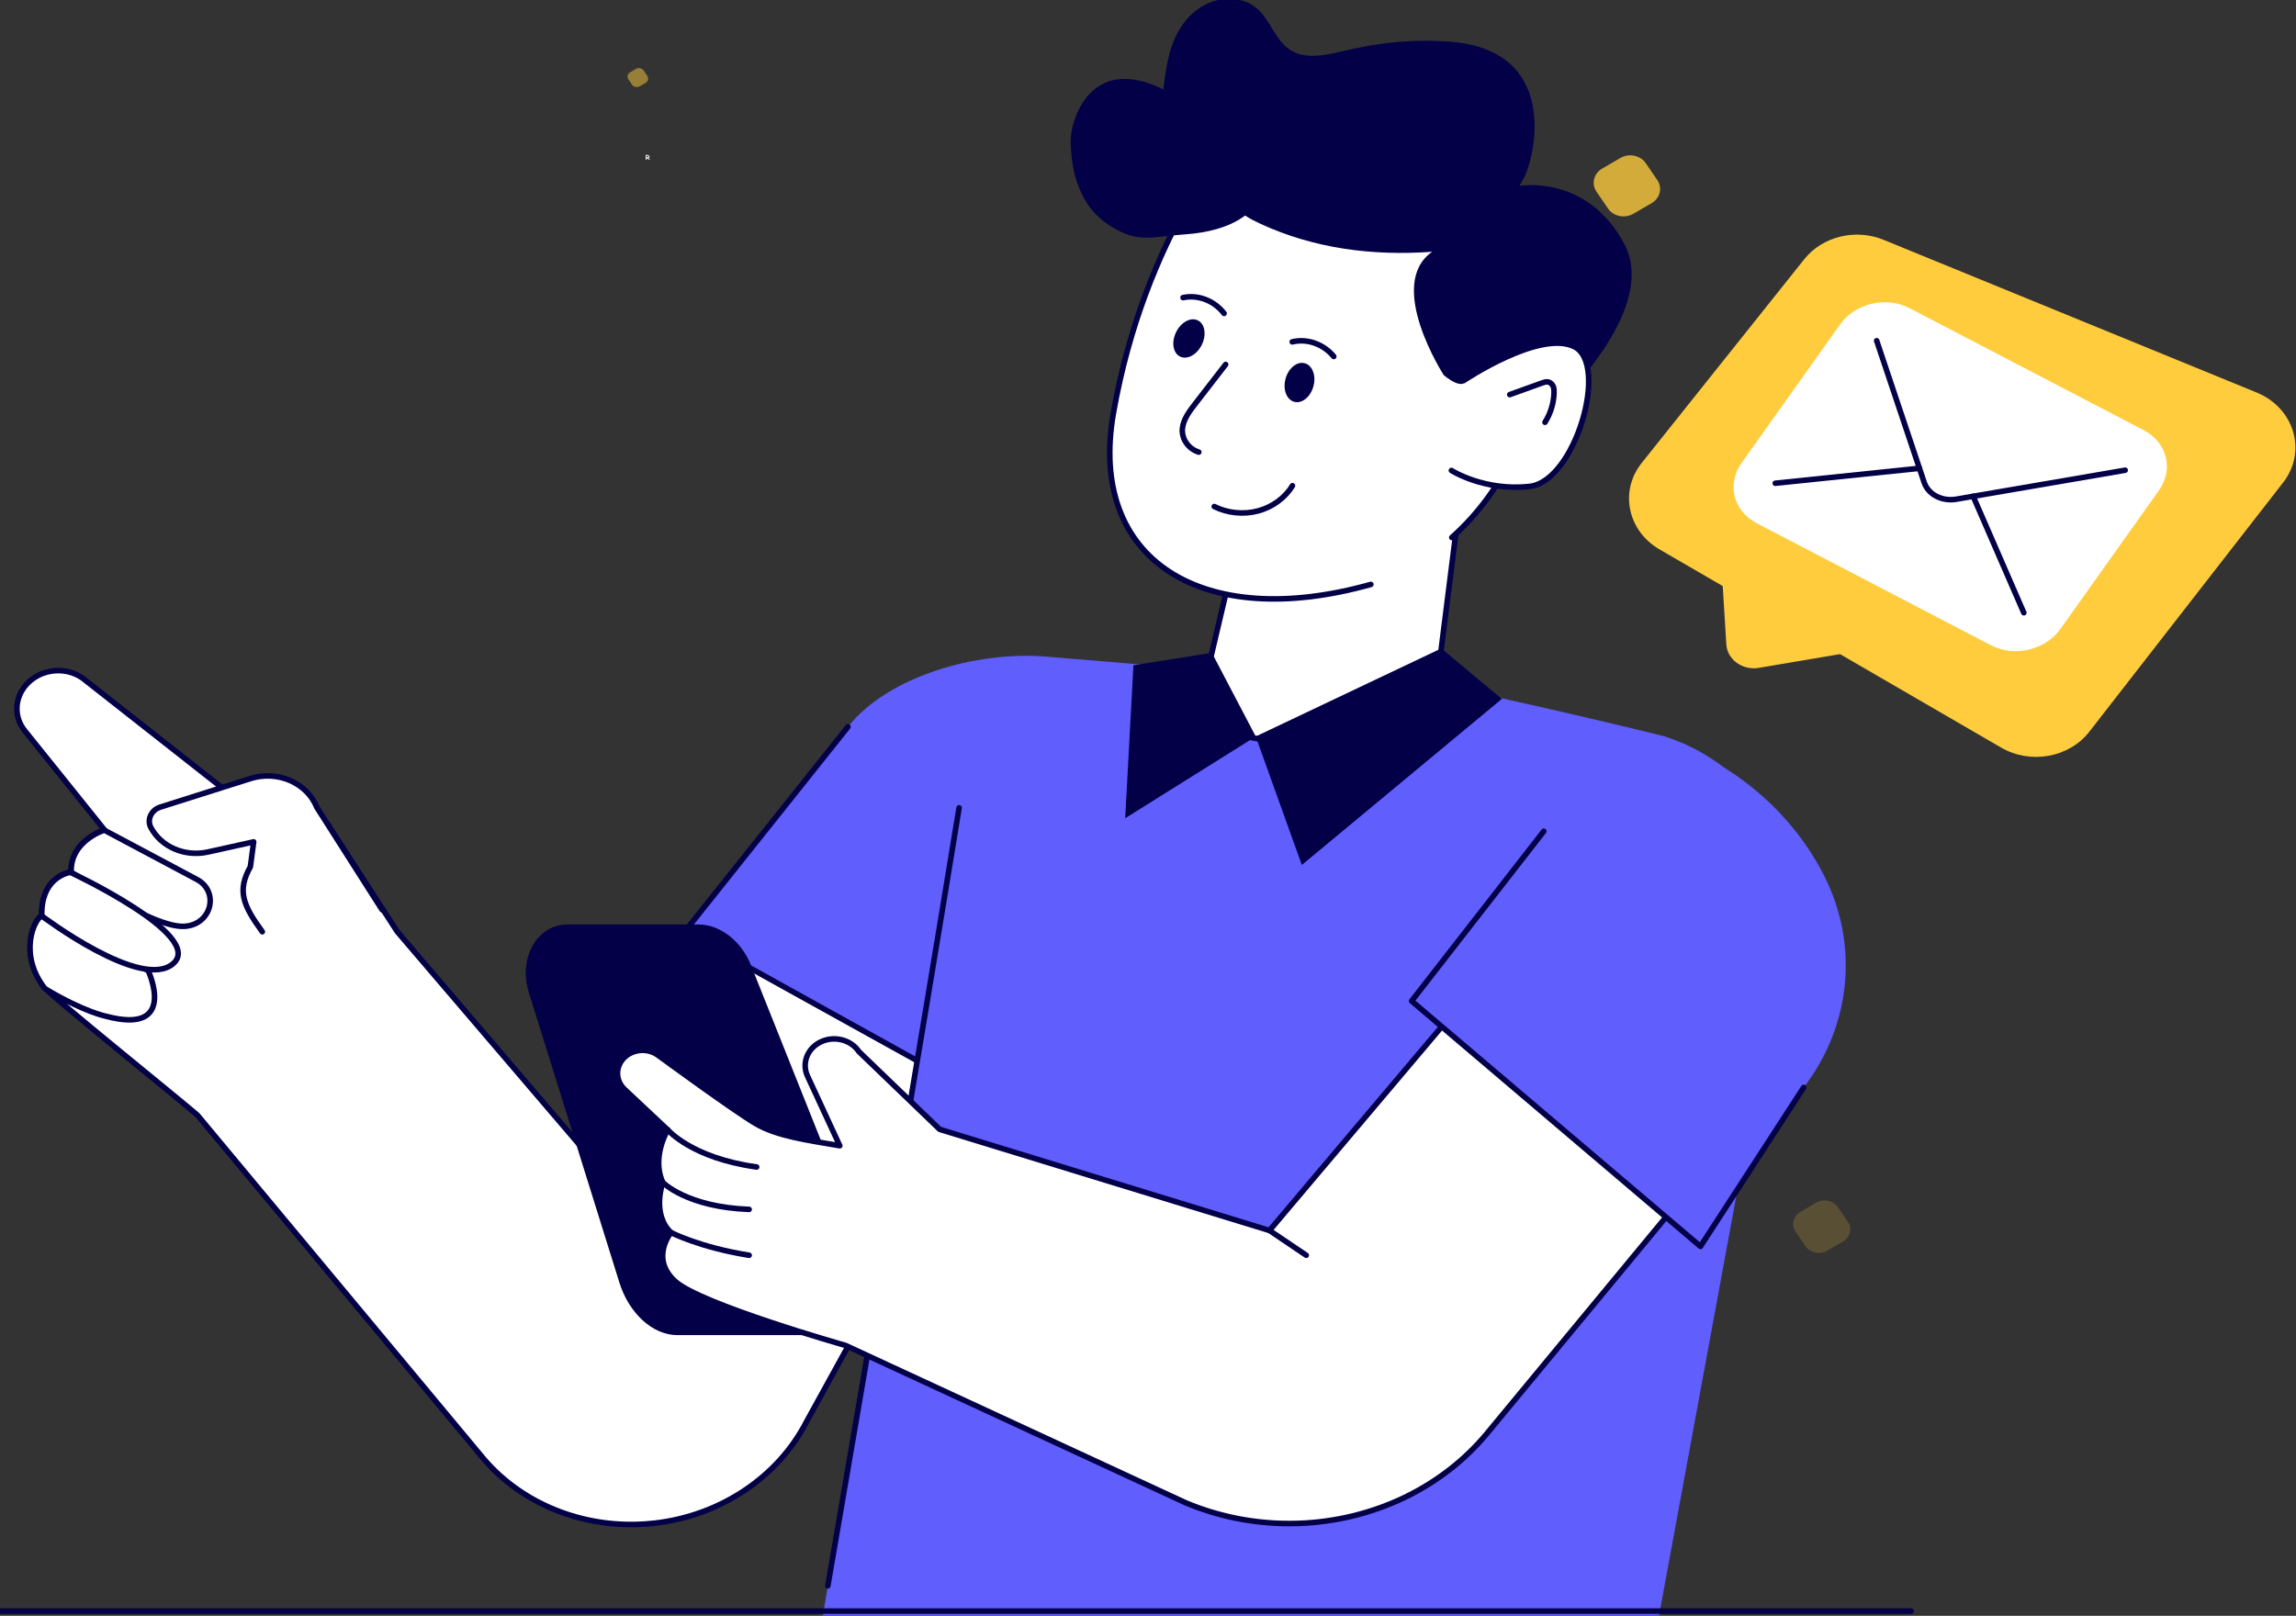 <svg width="537" height="378" viewBox="0 0 537 378" fill="none" xmlns="http://www.w3.org/2000/svg">
<rect x="0" y="0" width="537" height="378" fill="#333333" stroke="none"/>
<g clip-path="url(#clip0_9637_1312)">
<mask id="mask0_9637_1312" style="mask-type:luminance" maskUnits="userSpaceOnUse" x="-231" y="-268" width="818" height="815">
<path d="M586.442 -267.227H-230.141V546.458H586.442V-267.227Z" fill="white"/>
</mask>
<g mask="url(#mask0_9637_1312)">
<g opacity="0.495">
<path d="M150.967 19.41L149.641 20.177C149.019 20.534 148.201 20.363 147.811 19.794L146.977 18.575C146.588 18.006 146.774 17.254 147.392 16.896L148.719 16.125C149.337 15.767 150.155 15.938 150.548 16.507L151.382 17.731C151.771 18.3 151.586 19.052 150.967 19.41Z" fill="#FFCC3D"/>
</g>
<g opacity="0.785">
<path d="M386.276 47.541L381.996 50.018C379.988 51.17 377.348 50.618 376.093 48.783L373.398 44.847C372.143 43.012 372.743 40.584 374.738 39.43L379.021 36.939C381.016 35.785 383.655 36.336 384.925 38.174L387.615 42.124C388.871 43.959 388.271 46.385 386.276 47.541Z" fill="#FFCC3D"/>
</g>
<g opacity="0.183">
<path d="M431.035 290.463L427.355 292.593C425.629 293.584 423.358 293.109 422.279 291.531L419.963 288.148C418.884 286.569 419.398 284.481 421.113 283.489L424.797 281.347C426.512 280.354 428.78 280.829 429.873 282.409L432.187 285.805C433.266 287.383 432.75 289.469 431.035 290.463Z" fill="#FFCC3D"/>
</g>
<path d="M238.547 242.004L188.662 332.529C181.962 345.609 168.473 354.549 153.189 356.32C151.791 356.482 150.373 356.582 148.947 356.621C134.575 357.02 120.986 351.004 112.453 340.475L46.182 260.883C42.787 257.881 11.995 233.034 10.567 231.198C4.259 223.211 8.03 214.93 9.8 214.181C9.541 205.683 15.351 204.187 16.482 203.979C16.602 203.952 16.656 203.946 16.656 203.946C16.411 196.612 24.415 194.127 24.415 194.127L5.79 170.943C3.262 167.814 3.355 163.469 5.999 160.337C7.028 159.14 8.296 158.234 9.7 157.654C13.061 156.289 17.103 156.719 19.962 159.149L57.362 188.544L76.584 192.721L92.906 217.942L140.962 274.17L177.593 208.014L238.547 242.004Z" fill="white"/>
<path d="M238.547 242.004L188.662 332.529C181.962 345.609 168.473 354.549 153.189 356.32C151.791 356.482 150.373 356.582 148.947 356.621C134.575 357.02 120.986 351.004 112.453 340.475L46.182 260.883C42.787 257.881 11.995 233.034 10.567 231.198C4.259 223.211 8.03 214.93 9.8 214.181C9.541 205.683 15.351 204.187 16.482 203.979C16.602 203.952 16.656 203.946 16.656 203.946C16.411 196.612 24.415 194.127 24.415 194.127L5.79 170.943C3.262 167.814 3.355 163.469 5.999 160.337C7.028 159.14 8.296 158.234 9.7 157.654C13.061 156.289 17.103 156.719 19.962 159.149L57.362 188.544L76.584 192.721L92.906 217.942L140.962 274.17L177.593 208.014L238.547 242.004Z" stroke="#030047" stroke-width="1.3" stroke-linecap="round" stroke-linejoin="round"/>
<path d="M34.652 227.059C34.652 227.059 41.822 242.301 24.715 237.726C24.715 237.726 19.527 236.691 10.523 231.288C4.223 223.3 7.985 215.003 9.761 214.27L34.652 227.059Z" fill="white"/>
<path d="M34.652 227.059C34.652 227.059 41.822 242.301 24.715 237.726C24.715 237.726 19.527 236.691 10.523 231.288C4.223 223.3 7.985 215.003 9.761 214.27L34.652 227.059Z" stroke="#030047" stroke-width="1.3" stroke-linecap="round" stroke-linejoin="round"/>
<path d="M43.373 216.687C43.294 216.689 43.221 216.704 43.155 216.702C35.656 217.177 16.647 204.034 16.647 204.034C16.393 196.684 24.397 194.208 24.397 194.208L46.031 205.725C51.331 208.537 49.532 216.162 43.373 216.687Z" fill="white"/>
<path d="M43.373 216.687C43.294 216.689 43.221 216.704 43.155 216.702C35.656 217.177 16.647 204.034 16.647 204.034C16.393 196.684 24.397 194.208 24.397 194.208L46.031 205.725C51.331 208.537 49.532 216.162 43.373 216.687Z" stroke="#030047" stroke-width="1.3" stroke-linecap="round" stroke-linejoin="round"/>
<path d="M40.581 225.361C33.243 232.032 9.776 214.273 9.776 214.273C9.523 205.763 15.323 204.268 16.449 204.068C16.449 204.068 47.853 218.749 40.581 225.361Z" fill="white"/>
<path d="M40.581 225.361C33.243 232.032 9.776 214.273 9.776 214.273C9.523 205.763 15.323 204.268 16.449 204.068C16.449 204.068 47.853 218.749 40.581 225.361Z" stroke="#030047" stroke-width="1.3" stroke-linecap="round" stroke-linejoin="round"/>
<path d="M89.352 212.813L74.096 188.863C71.774 183.097 64.894 180.134 58.522 182.154L37.492 188.817C35.338 189.499 34.306 191.776 35.309 193.636C37.747 198.163 43.254 200.509 48.638 199.317L59.331 196.948L58.561 202.769C55.464 208.298 56.733 211.65 61.351 217.973" fill="white"/>
<path d="M89.352 212.813L74.096 188.863C71.774 183.097 64.894 180.134 58.522 182.154L37.492 188.817C35.338 189.499 34.306 191.776 35.309 193.636C37.747 198.163 43.254 200.509 48.638 199.317L59.331 196.948L58.561 202.769C55.464 208.298 56.733 211.65 61.351 217.973" stroke="#030047" stroke-width="1.3" stroke-linecap="round" stroke-linejoin="round"/>
<path d="M274.791 156.12L244.437 153.587C228.413 152.35 207.831 158.095 198.324 170.022L160.117 217.958L241.799 263.272L282.361 213.828L274.791 156.12Z" fill="#605EFD"/>
<path d="M198.324 170.031L160.117 217.967L241.799 263.281L282.361 213.837" stroke="#030047" stroke-width="1.3" stroke-linecap="round" stroke-linejoin="round"/>
<path d="M388.009 378.012L416.879 221.228C423.286 200.713 411.109 179.176 389.168 172.218C389.168 172.218 340.287 160.115 323.279 158.055C308.373 156.25 264.306 155.523 264.306 155.523C244.174 156.825 227.64 170.658 224.329 188.969L192.445 378.012H388.009Z" fill="#605EFD"/>
<path d="M224.316 188.977C214.422 249.76 204.104 309.863 193.617 370.991" stroke="#030047" stroke-width="1.3" stroke-linecap="round" stroke-linejoin="round"/>
<path d="M194.005 311.689H158.407C152.983 311.689 147.65 306.78 145.498 299.889L124.321 232.045C121.897 224.28 126.069 216.93 132.731 216.93H163.444C168.125 216.93 172.882 220.634 175.024 226.003L201.538 292.437C205.381 302.069 201.726 311.689 194.005 311.689Z" fill="#030047"/>
<path d="M194.005 311.689H158.407C152.983 311.689 147.65 306.78 145.498 299.889L124.321 232.045C121.897 224.28 126.069 216.93 132.731 216.93H163.444C168.125 216.93 172.882 220.634 175.024 226.003L201.538 292.437C205.381 302.069 201.726 311.689 194.005 311.689Z" stroke="#030047" stroke-width="1.3" stroke-linecap="round" stroke-linejoin="round"/>
<path d="M397.711 274.974L347.795 335.33C342.706 341.488 336.296 346.465 329.051 350.051C321.816 353.625 313.759 355.786 305.378 356.303C295.702 356.892 286.037 355.248 277.233 351.526L197.747 314.746C197.747 314.746 163.863 305.152 157.913 299.753C151.962 294.366 156.938 288.344 156.938 288.344C152.342 283.967 155.023 276.619 155.023 276.619C152.307 270.683 156.17 264.314 156.17 264.314L146.104 254.866C145.015 253.842 144.43 252.472 144.43 251.091C144.43 250.438 144.557 249.785 144.82 249.162C146.277 245.693 151.012 244.596 154.084 247C154.084 247 171.602 259.854 176.772 262.88C181.908 265.874 189.12 266.759 196.412 268.036L188.857 251.724C188.49 250.932 188.318 250.099 188.318 249.287C188.318 246.862 189.855 244.564 192.434 243.541C195.519 242.328 199.117 243.372 200.882 246.009L219.774 264.198L296.914 287.86L345.031 230.898L397.711 274.974Z" fill="white"/>
<path d="M397.711 274.974L347.795 335.33C342.706 341.488 336.296 346.465 329.051 350.051C321.816 353.625 313.759 355.786 305.378 356.303C295.702 356.892 286.037 355.248 277.233 351.526L197.747 314.746C197.747 314.746 163.863 305.152 157.913 299.753C151.962 294.366 156.938 288.344 156.938 288.344C152.342 283.967 155.023 276.619 155.023 276.619C152.307 270.683 156.17 264.314 156.17 264.314L146.104 254.866C145.015 253.842 144.43 252.472 144.43 251.091C144.43 250.438 144.557 249.785 144.82 249.162C146.277 245.693 151.012 244.596 154.084 247C154.084 247 171.602 259.854 176.772 262.88C181.908 265.874 189.12 266.759 196.412 268.036L188.857 251.724C188.49 250.932 188.318 250.099 188.318 249.287C188.318 246.862 189.855 244.564 192.434 243.541C195.519 242.328 199.117 243.372 200.882 246.009L219.774 264.198L296.914 287.86L345.031 230.898L397.711 274.974Z" stroke="#030047" stroke-width="1.3" stroke-linecap="round" stroke-linejoin="round"/>
<path d="M380.102 170.031L385.942 171.771C403.912 177.126 418.652 189.108 426.636 204.854C434.808 220.972 432.985 239.879 421.853 254.421L397.711 291.607L330.156 234.195L380.102 170.031Z" fill="#605EFD"/>
<path d="M421.853 254.4L397.711 291.586L330.156 234.174L361.064 194.469" stroke="#030047" stroke-width="1.3" stroke-linecap="round" stroke-linejoin="round"/>
<path d="M156.172 264.305C156.172 264.305 161.748 270.921 176.968 273.007" stroke="#030047" stroke-width="1.3" stroke-linecap="round" stroke-linejoin="round"/>
<path d="M155.023 276.633C155.023 276.633 160.649 282.386 175.21 282.925" stroke="#030047" stroke-width="1.3" stroke-linecap="round" stroke-linejoin="round"/>
<path d="M282.523 156.592L292.387 114.766L341.665 115.411L336.386 157.362C336.138 159.331 335.236 161.184 333.783 162.649C327.958 168.523 309.54 175.852 293.142 172.642C276.705 169.424 282.523 156.592 282.523 156.592Z" fill="white"/>
<path d="M282.523 156.592L292.387 114.766L341.665 115.411L336.386 157.362C336.138 159.331 335.236 161.184 333.783 162.649C327.958 168.523 309.54 175.852 293.142 172.642C276.705 169.424 282.523 156.592 282.523 156.592Z" stroke="#030047" stroke-width="1.3" stroke-linecap="round" stroke-linejoin="round"/>
<path d="M156.945 288.344C156.945 288.344 163.655 291.821 175.216 293.658" stroke="#030047" stroke-width="1.3" stroke-linecap="round" stroke-linejoin="round"/>
<path d="M296.914 287.859L305.511 293.658L296.914 287.859Z" fill="white"/>
<path d="M296.914 287.859L305.511 293.658" stroke="#030047" stroke-width="1.3" stroke-linecap="round" stroke-linejoin="round"/>
<path d="M339.552 125.741C365.726 102.473 362.595 62.078 362.595 62.078L290.317 29.844C288.88 30.81 267.735 54.877 260.409 96.65C254.374 131.066 281.237 147.791 320.621 136.719" fill="white"/>
<path d="M339.552 125.741C365.726 102.473 362.595 62.078 362.595 62.078L290.317 29.844C288.88 30.81 267.735 54.877 260.409 96.65C254.374 131.066 281.237 147.791 320.621 136.719" stroke="#030047" stroke-width="1.3" stroke-linecap="round" stroke-linejoin="round"/>
<path d="M276.695 69.624C280.207 68.875 283.987 70.329 286.29 73.316L276.695 69.624Z" fill="white"/>
<path d="M276.695 69.624C280.207 68.875 283.987 70.329 286.29 73.316" stroke="#030047" stroke-width="1.3" stroke-linecap="round" stroke-linejoin="round"/>
<path d="M360.576 98.236L343.14 88.73C343.14 88.73 342.575 91.751 337.682 87.776C337.682 87.776 323.966 66.557 334.971 58.9C321.038 59.914 307.379 58.148 294.88 52.392C293.617 51.807 292.355 51.181 291.21 50.42C287.478 53.264 282.132 54.493 277.162 54.828C268.925 55.389 266.111 57.029 259.363 52.651C252.631 48.287 250.488 40.5 250.414 32.914C250.37 28.333 254.909 12.421 272.097 20.916C272.553 17.159 273.014 13.361 274.421 9.807C275.827 6.253 278.29 2.922 281.885 1.084C285.48 -0.755 290.295 -0.804 293.481 1.565C297.194 4.342 298.066 9.6 302.129 11.902C305.554 13.848 309.977 12.965 313.87 12.011C322.245 9.953 330.84 9.057 339.473 9.782C366.159 12.022 358.409 39.193 356.018 42.331C356.002 42.345 356.001 42.356 355.985 42.37C355.809 42.74 355.604 43.109 355.383 43.464C357.71 43.133 371.796 41.874 379.905 57.072C388.752 73.699 360.576 98.236 360.576 98.236Z" fill="#030047"/>
<path d="M281.244 80.307C280.236 82.705 278.001 84.145 276.253 83.523C274.505 82.902 273.902 80.455 274.91 78.056C275.918 75.658 278.153 74.218 279.901 74.84C281.649 75.461 282.252 77.909 281.244 80.307Z" fill="#030047"/>
<path d="M307.25 90.144C306.663 92.659 304.701 94.404 302.869 94.041C301.036 93.679 300.025 91.349 300.612 88.835C301.199 86.321 303.161 84.576 304.993 84.938C306.826 85.301 307.837 87.63 307.25 90.144Z" fill="#030047"/>
<path d="M302.234 79.976C305.719 79.129 309.547 80.478 311.947 83.398L302.234 79.976Z" fill="white"/>
<path d="M302.234 79.976C305.719 79.129 309.547 80.478 311.947 83.398" stroke="#030047" stroke-width="1.3" stroke-linecap="round" stroke-linejoin="round"/>
<path d="M342.298 89.054C342.298 89.054 360.065 77.082 368.217 81.109C376.368 85.136 368.429 112.622 357.753 113.79C347.077 114.958 339.461 110.06 339.461 110.06" fill="white"/>
<path d="M342.298 89.054C342.298 89.054 360.065 77.082 368.217 81.109C376.368 85.136 368.429 112.622 357.753 113.79C347.077 114.958 339.461 110.06 339.461 110.06" stroke="#030047" stroke-width="1.3" stroke-linecap="round" stroke-linejoin="round"/>
<path d="M286.661 85.266C284.318 88.29 281.977 91.316 279.634 94.34C278.221 96.165 276.774 98.067 276.548 100.235C276.321 102.402 277.685 104.913 280.379 105.771" fill="white"/>
<path d="M286.661 85.266C284.318 88.29 281.977 91.316 279.634 94.34C278.221 96.165 276.774 98.067 276.548 100.235C276.321 102.402 277.685 104.913 280.379 105.771" stroke="#030047" stroke-width="1.3" stroke-linecap="round" stroke-linejoin="round"/>
<path d="M302.287 113.625C300.577 116.455 297.619 118.628 294.236 119.529C290.853 120.43 287.091 120.052 284 118.501" stroke="#030047" stroke-width="1.3" stroke-linecap="round" stroke-linejoin="round"/>
<path d="M353.109 92.314C355.621 91.409 358.135 90.502 360.647 89.597C361.105 89.432 361.593 89.264 362.076 89.353C362.623 89.453 363.052 89.879 363.258 90.356C363.463 90.832 363.481 91.36 363.467 91.873C363.4 94.292 362.668 96.695 361.353 98.791" stroke="#030047" stroke-width="1.3" stroke-linecap="round" stroke-linejoin="round"/>
<path d="M351.256 163.507L304.474 202.352L293.695 172.29L337.094 151.688L351.256 163.507Z" fill="#030047"/>
<path d="M293.701 172.295L263.164 191.421L265.092 155.629L283.438 152.719L293.701 172.295Z" fill="#030047"/>
<path d="M151.86 37.364C151.831 37.364 151.804 37.353 151.78 37.332C151.617 37.191 151.437 37.094 151.241 37.039C151.247 37.184 151.25 37.264 151.25 37.28C151.25 37.308 151.239 37.332 151.218 37.351C151.196 37.371 151.169 37.381 151.137 37.381C151.104 37.381 151.077 37.371 151.056 37.351C151.034 37.332 151.023 37.308 151.023 37.28C151.023 37.242 151.024 37.187 151.025 37.112C151.026 37.038 151.027 36.983 151.027 36.945L151.028 36.345C151.028 36.312 151.039 36.283 151.06 36.257C151.087 36.223 151.125 36.208 151.174 36.211C151.305 36.22 151.372 36.225 151.375 36.226C151.451 36.234 151.515 36.251 151.568 36.276C151.798 36.382 151.914 36.514 151.914 36.672C151.914 36.737 151.89 36.795 151.841 36.844C151.793 36.894 151.721 36.937 151.624 36.971C151.767 37.044 151.875 37.119 151.947 37.196C151.966 37.215 151.975 37.237 151.975 37.262C151.975 37.29 151.964 37.313 151.941 37.334C151.918 37.354 151.892 37.364 151.86 37.364ZM151.342 36.427C151.337 36.427 151.306 36.425 151.247 36.421V36.817C151.26 36.817 151.272 36.817 151.282 36.817C151.415 36.817 151.513 36.802 151.576 36.772C151.604 36.759 151.629 36.742 151.652 36.721C151.675 36.699 151.686 36.683 151.686 36.672C151.686 36.617 151.648 36.563 151.571 36.511C151.499 36.463 151.422 36.435 151.342 36.427Z" fill="white"/>
<path d="M-87.188 376.898H446.996" stroke="#030047" stroke-width="1.3" stroke-linecap="round" stroke-linejoin="round"/>
<path d="M468.047 174.897L388.147 128.531C380.642 124.176 378.725 114.879 383.974 108.299L421.991 60.641C426.25 55.302 433.976 53.416 440.552 56.109L527.776 91.819C536.624 95.442 539.635 105.619 534.001 112.866L488.661 171.179C483.944 177.244 474.903 178.876 468.047 174.897Z" fill="#FFCC3D"/>
<path d="M402.68 133.242L403.761 150.741C403.98 154.305 407.547 156.884 411.364 156.238L438.918 151.574L402.68 133.242Z" fill="#FFCC3D"/>
<path d="M465.639 150.947L410.865 122.398C405.403 119.552 403.818 113.243 407.326 108.308L430.383 75.874C433.892 70.939 441.163 69.246 446.625 72.093L501.397 100.642C506.859 103.488 508.444 109.797 504.936 114.731L481.881 147.166C478.372 152.1 471.101 153.794 465.639 150.947Z" fill="white"/>
<path d="M497.05 109.999L457.57 116.781C454.2 117.359 450.981 115.683 450.034 112.854L438.922 79.703" stroke="#030047" stroke-width="1.296" stroke-linecap="round" stroke-linejoin="round"/>
<path d="M473.34 143.349L461.492 116.102" stroke="#030047" stroke-width="1.296" stroke-linecap="round" stroke-linejoin="round"/>
<path d="M448.93 109.555L415.211 113.052" stroke="#030047" stroke-width="1.296" stroke-linecap="round" stroke-linejoin="round"/>
</g>
</g>
<defs>
<clipPath id="clip0_9637_1312">
<rect width="537" height="378" fill="white"/>
</clipPath>
</defs>
</svg>
